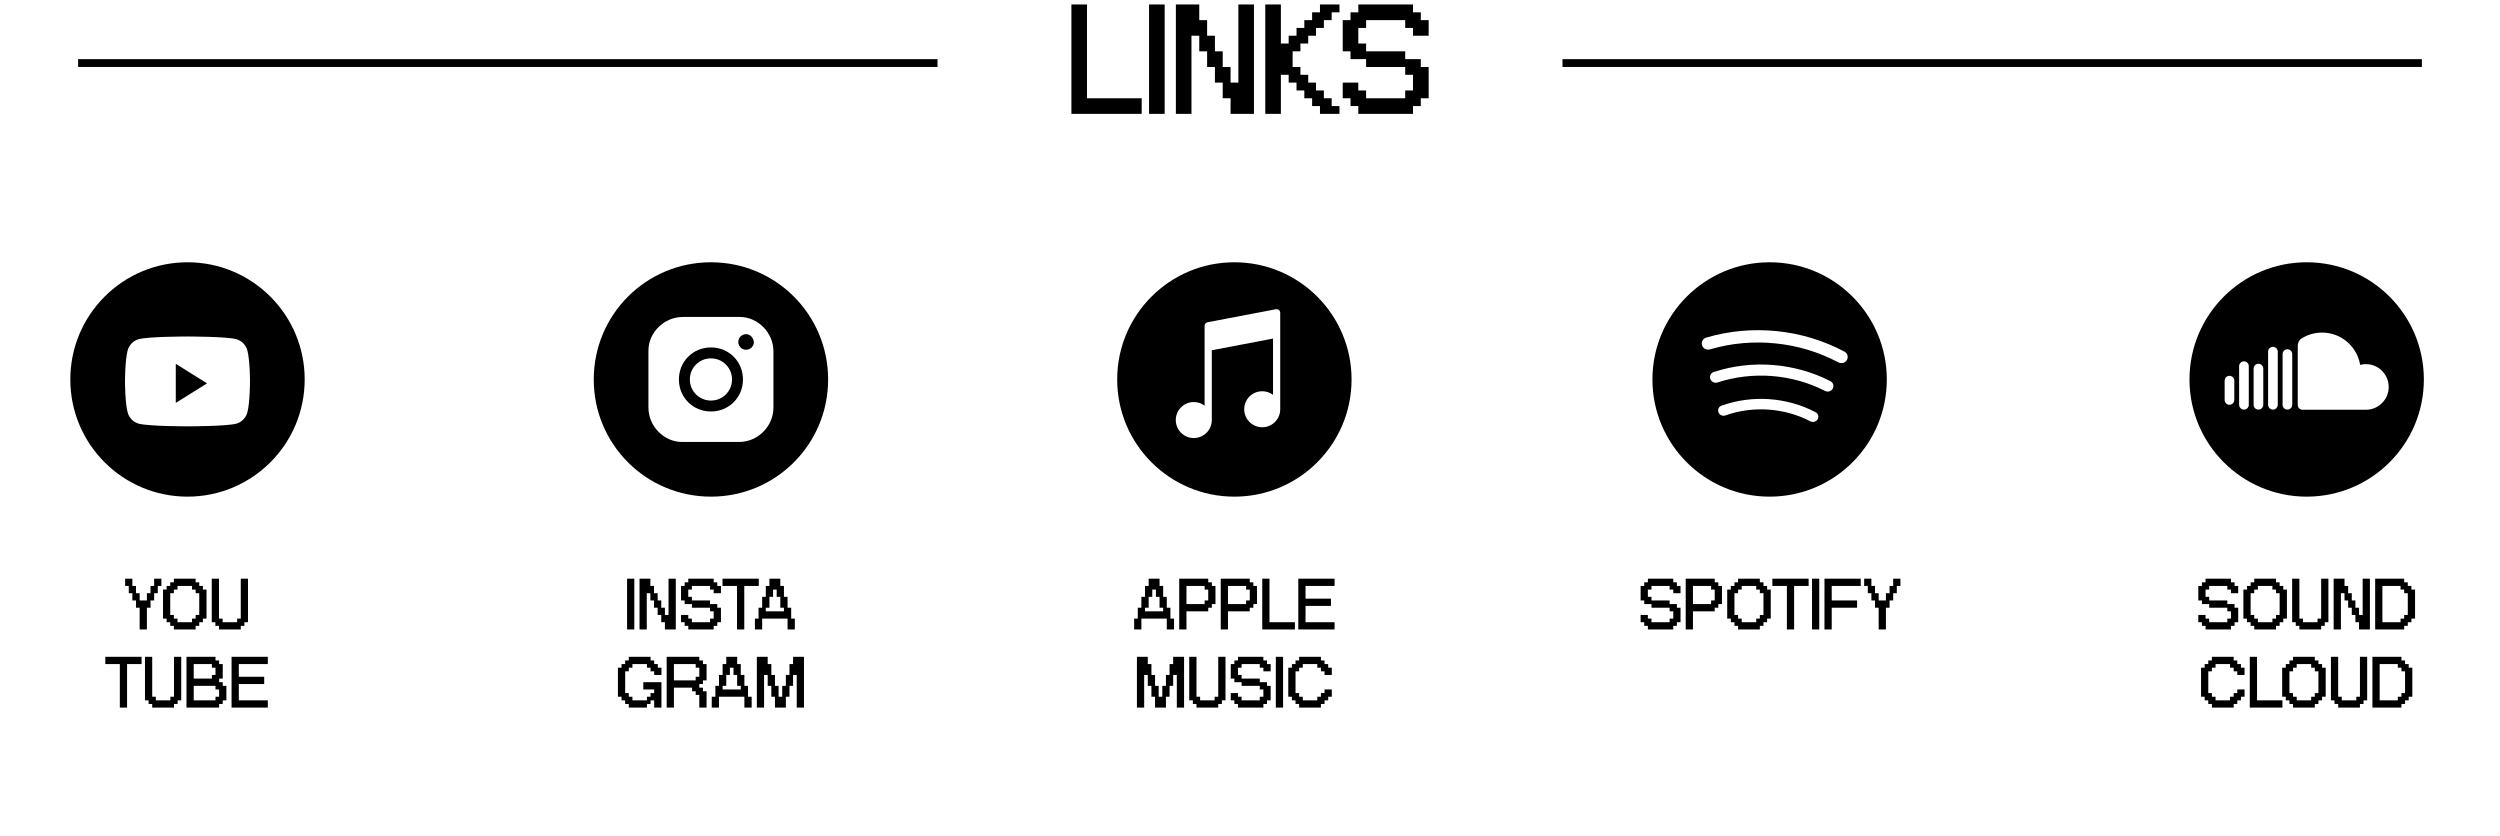 <?xml version="1.0" encoding="UTF-8"?> <svg xmlns="http://www.w3.org/2000/svg" width="320" height="107" viewBox="0 0 320 107" fill="none"><g clip-path="url(#clip0_3567_7408)"><path d="M10 8.071H120" stroke="black"></path><path d="M200 8.071H310" stroke="black"></path><path d="M146.136 14.571H137.14V0.571H139.136V12.575H146.136V14.571ZM149.076 14.571H147.08V0.571H149.076V14.571ZM152.508 14.571H150.512V0.571H153.506V2.574H154.511V4.577H155.509V6.573H156.507V8.576H157.512V10.572H158.51V0.571H160.506V14.571H157.512V12.575H156.507V10.572H155.509V8.576H154.511V6.573H153.506V4.577H152.508V14.571ZM163.952 14.571H161.956V0.571H163.952V5.575H164.95V4.577H165.955V3.572H166.953V2.574H167.951V1.576H168.956V0.571H171.451V1.576H170.453V2.574H169.455V3.572H168.45V4.577H167.452V5.575H166.454V6.573H165.456V8.576H166.454V9.574H167.452V10.572H168.45V11.577H169.455V12.575H170.453V13.573H171.451V14.571H168.956V13.573H167.951V12.575H166.953V11.577H165.955V10.572H164.95V9.574H163.952V14.571ZM180.864 14.571H173.864V13.573H172.866V12.575H171.868V10.572H173.864V11.577H174.862V12.575H179.866V11.577H180.864V9.574H179.866V8.576H174.862V7.571H172.866V6.573H171.868V2.574H172.866V1.576H173.864V0.571H180.864V1.576H181.862V2.574H182.867V4.577H180.864V3.572H179.866V2.574H174.862V3.572H173.864V5.575H174.862V6.573H179.866V7.571H181.862V8.576H182.867V12.575H181.862V13.573H180.864V14.571Z" fill="black"></path><path fill-rule="evenodd" clip-rule="evenodd" d="M24 33.571C15.716 33.571 9 40.287 9 48.571C9 56.856 15.716 63.571 24 63.571C32.284 63.571 39 56.856 39 48.571C39 40.287 32.284 33.571 24 33.571ZM30.251 43.415C30.939 43.603 31.482 44.16 31.666 44.867C32 46.148 32 48.821 32 48.821C32 48.821 32 51.494 31.666 52.776C31.482 53.482 30.939 54.039 30.251 54.228C29.003 54.571 24 54.571 24 54.571C24 54.571 18.997 54.571 17.749 54.228C17.061 54.039 16.518 53.482 16.334 52.776C16 51.494 16 48.821 16 48.821C16 48.821 16 46.148 16.334 44.867C16.518 44.16 17.061 43.603 17.749 43.415C18.997 43.071 24 43.071 24 43.071C24 43.071 29.003 43.071 30.251 43.415Z" fill="black"></path><path d="M22.5 51.571V46.571L26.5 49.071L22.5 51.571Z" fill="black"></path><path d="M18.801 80.571H17.874V77.788H17.408V76.858H16.944V75.931H16.481V75.001H16.018V74.071H16.944V75.001H17.408V75.931H17.874V76.858H18.801V75.931H19.268V75.001H19.731V74.071H20.658V75.001H20.194V75.931H19.731V76.858H19.268V77.788H18.801V80.571ZM25.041 80.571H22.254V80.108H21.791V79.644H21.328V79.181H20.864V75.465H21.328V75.001H21.791V74.538H22.254V74.071H25.041V74.538H25.504V75.001H25.971V75.465H26.434V79.181H25.971V79.644H25.504V80.108H25.041V80.571ZM22.721 79.644H24.578V79.181H25.041V78.714H25.504V75.931H25.041V75.465H24.578V75.001H22.721V75.465H22.254V75.931H21.791V78.714H22.254V79.181H22.721V79.644ZM30.818 80.571H28.031V80.108H27.568V79.644H27.104V74.071H28.031V79.181H28.494V79.644H30.354V79.181H30.818V74.071H31.744V79.644H31.281V80.108H30.818V80.571ZM16.265 90.571H15.338V85.001H13.482V84.071H18.122V85.001H16.265V90.571ZM22.27 90.571H19.483V90.108H19.02V89.644H18.557V84.071H19.483V89.181H19.947V89.644H21.807V89.181H22.27V84.071H23.197V89.644H22.733V90.108H22.27V90.571ZM28.047 90.571H23.87V84.071H27.583V84.538H28.047V85.001H28.51V86.858H28.047V87.321H28.51V87.788H28.977V89.644H28.51V90.108H28.047V90.571ZM24.797 86.858H27.12V86.394H27.583V85.464H27.12V85.001H24.797V86.858ZM24.797 89.644H27.583V89.181H28.047V88.251H27.583V87.788H24.797V89.644ZM34.28 90.571H29.64V84.071H34.28V85.001H30.567V86.626H33.817V87.556H30.567V89.644H34.28V90.571Z" fill="black"></path><path d="M91 44.471C88.7 44.471 86.9 46.271 86.9 48.571C86.9 50.871 88.7 52.671 91 52.671C93.3 52.671 95.1 50.871 95.1 48.571C95.1 46.271 93.3 44.471 91 44.471ZM91 51.271C89.5 51.271 88.3 50.071 88.3 48.571C88.3 47.071 89.5 45.871 91 45.871C92.5 45.871 93.7 47.071 93.7 48.571C93.7 50.071 92.5 51.271 91 51.271Z" fill="black"></path><path d="M95.5 42.771C95 42.771 94.5 43.171 94.5 43.771C94.5 44.271 94.9 44.771 95.5 44.771C96 44.771 96.5 44.371 96.5 43.771C96.4 43.171 96 42.771 95.5 42.771Z" fill="black"></path><path d="M91 33.571C82.7 33.571 76 40.271 76 48.571C76 56.871 82.7 63.571 91 63.571C99.3 63.571 106 56.871 106 48.571C106 40.271 99.3 33.571 91 33.571ZM99 52.171C99 54.571 97 56.571 94.6 56.571H87.3C85 56.571 83 54.571 83 52.171V44.871C83 42.571 85 40.571 87.4 40.571H94.7C97 40.571 99 42.571 99 44.971V52.171Z" fill="black"></path><path d="M81.192 80.571H80.266V74.071H81.192V80.571ZM82.786 80.571H81.859V74.071H83.249V75.001H83.716V75.931H84.179V76.858H84.643V77.788H85.109V78.714H85.573V74.071H86.499V80.571H85.109V79.644H84.643V78.714H84.179V77.788H83.716V76.858H83.249V75.931H82.786V80.571ZM91.349 80.571H88.099V80.108H87.636V79.644H87.172V78.714H88.099V79.181H88.562V79.644H90.886V79.181H91.349V78.251H90.886V77.788H88.562V77.321H87.636V76.858H87.172V75.001H87.636V74.538H88.099V74.071H91.349V74.538H91.812V75.001H92.279V75.931H91.349V75.465H90.886V75.001H88.562V75.465H88.099V76.394H88.562V76.858H90.886V77.321H91.812V77.788H92.279V79.644H91.812V80.108H91.349V80.571ZM95.266 80.571H94.339V75.001H92.482V74.071H97.123V75.001H95.266V80.571ZM97.558 80.571H96.631V79.181H97.094V77.788H97.558V76.394H98.021V75.001H98.488V74.071H99.881V75.001H100.344V76.394H100.808V77.788H101.271V79.181H101.738V80.571H100.808V79.181H97.558V80.571ZM98.021 78.251H100.344V77.788H99.881V76.394H99.414V75.465H98.951V76.394H98.488V77.788H98.021V78.251ZM82.808 90.571H80.485V90.108H80.021V89.644H79.558V89.181H79.095V85.464H79.558V85.001H80.021V84.538H80.485V84.071H83.271V84.538H83.735V85.001H84.201V85.464H84.665V86.394H83.735V85.931H83.271V85.464H82.808V85.001H80.951V85.464H80.485V85.931H80.021V88.714H80.485V89.181H80.951V89.644H82.808V89.181H83.271V88.714H83.735V88.251H82.345V87.321H84.665V90.571H83.735V89.644H83.271V90.108H82.808V90.571ZM86.261 90.571H85.335V84.071H89.511V84.538H89.975V85.001H90.441V87.089H89.975V87.556H89.511V88.019H89.975V88.483H90.441V90.571H89.511V88.946H89.048V88.483H88.585V88.019H86.261V90.571ZM86.261 87.089H89.048V86.626H89.511V85.464H89.048V85.001H86.261V87.089ZM92.032 90.571H91.105V89.181H91.568V87.788H92.032V86.394H92.495V85.001H92.962V84.071H94.355V85.001H94.818V86.394H95.282V87.788H95.745V89.181H96.212V90.571H95.282V89.181H92.032V90.571ZM92.495 88.251H94.818V87.788H94.355V86.394H93.888V85.464H93.425V86.394H92.962V87.788H92.495V88.251ZM97.802 90.571H96.875V84.071H98.265V85.001H98.732V86.394H99.195V87.788H99.659V89.181H100.125V87.788H100.589V86.394H101.052V85.001H101.515V84.071H102.909V90.571H101.982V86.394H101.515V87.788H101.052V89.181H100.589V90.571H99.195V89.181H98.732V87.788H98.265V86.394H97.802V90.571Z" fill="black"></path><path fill-rule="evenodd" clip-rule="evenodd" d="M158 63.571C166.284 63.571 173 56.855 173 48.571C173 40.288 166.284 33.571 158 33.571C149.716 33.571 143 40.288 143 48.571C143 56.855 149.716 63.571 158 63.571ZM154.563 41.248C154.345 41.29 154.188 41.48 154.188 41.701V51.923C153.802 51.633 153.324 51.461 152.805 51.461C151.532 51.461 150.5 52.493 150.5 53.766C150.5 55.04 151.532 56.071 152.805 56.071C154.078 56.071 155.11 55.04 155.11 53.766V44.832L162.947 43.339V50.539C162.562 50.25 162.083 50.079 161.564 50.079C160.291 50.079 159.259 51.11 159.259 52.383C159.259 53.656 160.291 54.688 161.564 54.688C162.837 54.688 163.869 53.656 163.869 52.383V40.033C163.869 39.743 163.606 39.526 163.322 39.58L154.563 41.248Z" fill="black"></path><path d="M146.098 80.571H145.171V79.181H145.634V77.788H146.098V76.394H146.561V75.001H147.028V74.071H148.421V75.001H148.884V76.394H149.348V77.788H149.811V79.181H150.278V80.571H149.348V79.181H146.098V80.571ZM146.561 78.251H148.884V77.788H148.421V76.394H147.954V75.465H147.491V76.394H147.028V77.788H146.561V78.251ZM151.868 80.571H150.941V74.071H154.655V74.538H155.118V75.001H155.581V77.321H155.118V77.788H154.655V78.251H151.868V80.571ZM151.868 77.321H154.191V76.858H154.655V75.465H154.191V75.001H151.868V77.321ZM157.181 80.571H156.254V74.071H159.968V74.538H160.431V75.001H160.895V77.321H160.431V77.788H159.968V78.251H157.181V80.571ZM157.181 77.321H159.504V76.858H159.968V75.465H159.504V75.001H157.181V77.321ZM165.744 80.571H161.568V74.071H162.494V79.644H165.744V80.571ZM170.823 80.571H166.183V74.071H170.823V75.001H167.109V76.626H170.359V77.556H167.109V79.644H170.823V80.571ZM146.453 90.571H145.526V84.071H146.916V85.001H147.383V86.394H147.846V87.788H148.31V89.181H148.776V87.788H149.24V86.394H149.703V85.001H150.166V84.071H151.56V90.571H150.633V86.394H150.166V87.788H149.703V89.181H149.24V90.571H147.846V89.181H147.383V87.788H146.916V86.394H146.453V90.571ZM155.937 90.571H153.15V90.108H152.687V89.644H152.223V84.071H153.15V89.181H153.614V89.644H155.473V89.181H155.937V84.071H156.864V89.644H156.4V90.108H155.937V90.571ZM161.713 90.571H158.463V90.108H158V89.644H157.537V88.714H158.463V89.181H158.927V89.644H161.25V89.181H161.713V88.251H161.25V87.788H158.927V87.321H158V86.858H157.537V85.001H158V84.538H158.463V84.071H161.713V84.538H162.177V85.001H162.643V85.931H161.713V85.464H161.25V85.001H158.927V85.464H158.463V86.394H158.927V86.858H161.25V87.321H162.177V87.788H162.643V89.644H162.177V90.108H161.713V90.571ZM164.234 90.571H163.307V84.071H164.234V90.571ZM169.077 90.571H166.291V90.108H165.827V89.644H165.364V89.181H164.9V85.464H165.364V85.001H165.827V84.538H166.291V84.071H169.077V84.538H169.541V85.001H170.007V85.464H170.47V86.394H169.541V85.931H169.077V85.464H168.614V85.001H166.757V85.464H166.291V85.931H165.827V88.714H166.291V89.181H166.757V89.644H168.614V89.181H169.077V88.714H169.541V88.251H170.47V89.181H170.007V89.644H169.541V90.108H169.077V90.571Z" fill="black"></path><path fill-rule="evenodd" clip-rule="evenodd" d="M226.511 63.571C234.795 63.571 241.511 56.855 241.511 48.571C241.511 40.288 234.795 33.571 226.511 33.571C218.227 33.571 211.511 40.288 211.511 48.571C211.511 56.855 218.227 63.571 226.511 63.571ZM236.104 45.016C236.47 45.212 236.606 45.665 236.422 46.037C236.221 46.447 235.715 46.598 235.311 46.384C230.301 43.718 224.311 43.121 218.871 44.72C218.663 44.782 218.449 44.757 218.269 44.667L218.214 44.637C218.191 44.623 218.168 44.607 218.146 44.591C218.072 44.537 218.008 44.47 217.956 44.392C217.908 44.319 217.871 44.235 217.849 44.145C217.752 43.746 217.977 43.339 218.37 43.222C224.235 41.48 230.705 42.127 236.104 45.016ZM234.311 48.801C234.645 48.974 234.772 49.386 234.605 49.724C234.425 50.089 233.975 50.227 233.613 50.041C229.386 47.877 224.353 47.484 219.841 48.955C219.665 49.012 219.483 49.001 219.324 48.936C219.12 48.851 218.955 48.677 218.898 48.444C218.813 48.094 219.004 47.733 219.346 47.621C224.247 46.009 229.723 46.436 234.311 48.801ZM232.679 53.632C232.834 53.317 232.72 52.934 232.408 52.77C228.714 50.826 224.264 50.52 220.338 51.93C220.027 52.043 219.858 52.374 219.937 52.696C220.033 53.095 220.464 53.31 220.85 53.174C224.391 51.919 228.395 52.194 231.73 53.93C231.861 53.998 232.006 54.022 232.143 54.006C232.218 53.997 232.291 53.977 232.358 53.946C232.493 53.883 232.608 53.776 232.679 53.632Z" fill="black"></path><path d="M214.177 80.571H210.927V80.108H210.463V79.644H210V78.714H210.927V79.181H211.39V79.644H213.713V79.181H214.177V78.251H213.713V77.788H211.39V77.321H210.463V76.858H210V75.001H210.463V74.538H210.927V74.071H214.177V74.538H214.64V75.001H215.107V75.931H214.177V75.465H213.713V75.001H211.39V75.465H210.927V76.394H211.39V76.858H213.713V77.321H214.64V77.788H215.107V79.644H214.64V80.108H214.177V80.571ZM216.697 80.571H215.77V74.071H219.484V74.538H219.947V75.001H220.41V77.321H219.947V77.788H219.484V78.251H216.697V80.571ZM216.697 77.321H219.02V76.858H219.484V75.465H219.02V75.001H216.697V77.321ZM225.26 80.571H222.474V80.108H222.01V79.644H221.547V79.181H221.084V75.465H221.547V75.001H222.01V74.538H222.474V74.071H225.26V74.538H225.724V75.001H226.19V75.465H226.654V79.181H226.19V79.644H225.724V80.108H225.26V80.571ZM222.94 79.644H224.797V79.181H225.26V78.714H225.724V75.931H225.26V75.465H224.797V75.001H222.94V75.465H222.474V75.931H222.01V78.714H222.474V79.181H222.94V79.644ZM229.647 80.571H228.72V75.001H226.863V74.071H231.503V75.001H229.647V80.571ZM232.865 80.571H231.938V74.071H232.865V80.571ZM234.459 80.571H233.532V74.071H238.172V75.001H234.459V76.858H237.709V77.788H234.459V80.571ZM241.397 80.571H240.47V77.788H240.004V76.858H239.54V75.931H239.077V75.001H238.614V74.071H239.54V75.001H240.004V75.931H240.47V76.858H241.397V75.931H241.864V75.001H242.327V74.071H243.254V75.001H242.79V75.931H242.327V76.858H241.864V77.788H241.397V80.571Z" fill="black"></path><path fill-rule="evenodd" clip-rule="evenodd" d="M295.254 63.571C303.538 63.571 310.254 56.855 310.254 48.571C310.254 40.288 303.538 33.571 295.254 33.571C286.97 33.571 280.254 40.288 280.254 48.571C280.254 56.855 286.97 63.571 295.254 63.571ZM301.868 45.825C301.179 43.928 299.359 42.571 297.223 42.571C296.254 42.571 295.351 42.851 294.588 43.333C294.274 43.531 294.111 43.891 294.111 44.263V51.831C294.111 52.172 294.388 52.449 294.729 52.449H302.836C304.447 52.449 305.754 51.142 305.754 49.531C305.754 47.918 304.447 46.611 302.836 46.611L302.728 46.614L302.629 46.619C302.446 46.632 302.269 46.661 302.097 46.707C302.047 46.402 301.97 46.107 301.868 45.825ZM291.355 44.559C291.477 44.672 291.554 44.833 291.554 45.013V51.813C291.554 51.914 291.53 52.009 291.488 52.093C291.456 52.157 291.412 52.214 291.361 52.263C291.25 52.367 291.1 52.431 290.936 52.431C290.74 52.431 290.566 52.34 290.452 52.198C290.391 52.122 290.348 52.033 290.328 51.933C290.321 51.895 290.317 51.854 290.317 51.813V45.013C290.317 44.672 290.594 44.395 290.936 44.395C291.098 44.395 291.245 44.458 291.355 44.559ZM289.699 47.177C289.699 46.836 289.422 46.559 289.081 46.559C288.74 46.559 288.463 46.836 288.463 47.177V51.813C288.463 51.936 288.499 52.05 288.561 52.147C288.671 52.318 288.863 52.431 289.081 52.431C289.422 52.431 289.699 52.154 289.699 51.813V47.177ZM293.124 44.802C293.028 44.741 292.913 44.704 292.79 44.704C292.449 44.704 292.172 44.981 292.172 45.322V51.813C292.172 51.976 292.235 52.123 292.337 52.233C292.45 52.355 292.611 52.431 292.79 52.431C292.872 52.431 292.951 52.415 293.022 52.386C293.088 52.359 293.149 52.321 293.201 52.274C293.328 52.162 293.408 51.996 293.408 51.813V45.322C293.408 45.104 293.295 44.912 293.124 44.802ZM287.845 46.868C287.845 46.526 287.568 46.249 287.227 46.249C286.993 46.249 286.789 46.378 286.685 46.57C286.666 46.605 286.65 46.642 286.638 46.68C286.63 46.702 286.625 46.724 286.62 46.748L286.611 46.815L286.608 46.868V51.813C286.608 52.024 286.714 52.21 286.874 52.321C286.974 52.39 287.096 52.431 287.227 52.431C287.568 52.431 287.845 52.154 287.845 51.813V46.868ZM285.883 48.373C285.772 48.211 285.585 48.104 285.372 48.104C285.238 48.104 285.114 48.147 285.013 48.22C284.936 48.274 284.873 48.346 284.828 48.429C284.781 48.517 284.754 48.617 284.754 48.722V51.195C284.754 51.536 285.031 51.813 285.372 51.813C285.57 51.813 285.746 51.719 285.859 51.574C285.941 51.47 285.99 51.338 285.99 51.195V48.722C285.99 48.64 285.975 48.562 285.946 48.491C285.93 48.45 285.908 48.41 285.883 48.373Z" fill="black"></path><path d="M285.561 80.571H282.311V80.108H281.847V79.644H281.384V78.714H282.311V79.181H282.774V79.644H285.097V79.181H285.561V78.251H285.097V77.788H282.774V77.321H281.847V76.858H281.384V75.001H281.847V74.538H282.311V74.071H285.561V74.538H286.024V75.001H286.491V75.931H285.561V75.465H285.097V75.001H282.774V75.465H282.311V76.394H282.774V76.858H285.097V77.321H286.024V77.788H286.491V79.644H286.024V80.108H285.561V80.571ZM291.331 80.571H288.544V80.108H288.081V79.644H287.618V79.181H287.154V75.465H287.618V75.001H288.081V74.538H288.544V74.071H291.331V74.538H291.794V75.001H292.261V75.465H292.724V79.181H292.261V79.644H291.794V80.108H291.331V80.571ZM289.011 79.644H290.868V79.181H291.331V78.714H291.794V75.931H291.331V75.465H290.868V75.001H289.011V75.465H288.544V75.931H288.081V78.714H288.544V79.181H289.011V79.644ZM297.108 80.571H294.321V80.108H293.858V79.644H293.394V74.071H294.321V79.181H294.784V79.644H296.644V79.181H297.108V74.071H298.034V79.644H297.571V80.108H297.108V80.571ZM299.634 80.571H298.707V74.071H300.098V75.001H300.564V75.931H301.027V76.858H301.491V77.788H301.957V78.714H302.421V74.071H303.348V80.571H301.957V79.644H301.491V78.714H301.027V77.788H300.564V76.858H300.098V75.931H299.634V80.571ZM307.734 80.571H304.021V74.071H307.734V74.538H308.197V75.001H308.661V75.465H309.127V79.181H308.661V79.644H308.197V80.108H307.734V80.571ZM304.947 79.644H307.271V79.181H307.734V78.714H308.197V75.931H307.734V75.465H307.271V75.001H304.947V79.644ZM285.91 90.571H283.123V90.108H282.66V89.644H282.196V89.181H281.733V85.464H282.196V85.001H282.66V84.538H283.123V84.071H285.91V84.538H286.373V85.001H286.84V85.464H287.303V86.394H286.373V85.931H285.91V85.464H285.446V85.001H283.59V85.464H283.123V85.931H282.66V88.714H283.123V89.181H283.59V89.644H285.446V89.181H285.91V88.714H286.373V88.251H287.303V89.181H286.84V89.644H286.373V90.108H285.91V90.571ZM292.15 90.571H287.973V84.071H288.9V89.644H292.15V90.571ZM296.295 90.571H293.508V90.108H293.045V89.644H292.582V89.181H292.118V85.464H292.582V85.001H293.045V84.538H293.508V84.071H296.295V84.538H296.758V85.001H297.225V85.464H297.688V89.181H297.225V89.644H296.758V90.108H296.295V90.571ZM293.975 89.644H295.832V89.181H296.295V88.714H296.758V85.931H296.295V85.464H295.832V85.001H293.975V85.464H293.508V85.931H293.045V88.714H293.508V89.181H293.975V89.644ZM302.072 90.571H299.285V90.108H298.822V89.644H298.358V84.071H299.285V89.181H299.748V89.644H301.608V89.181H302.072V84.071H302.998V89.644H302.535V90.108H302.072V90.571ZM307.385 90.571H303.671V84.071H307.385V84.538H307.848V85.001H308.312V85.464H308.778V89.181H308.312V89.644H307.848V90.108H307.385V90.571ZM304.598 89.644H306.921V89.181H307.385V88.714H307.848V85.931H307.385V85.464H306.921V85.001H304.598V89.644Z" fill="black"></path></g><defs><clipPath id="clip0_3567_7408"><rect width="320" height="106" fill="white" transform="translate(0 0.571)"></rect></clipPath></defs></svg> 